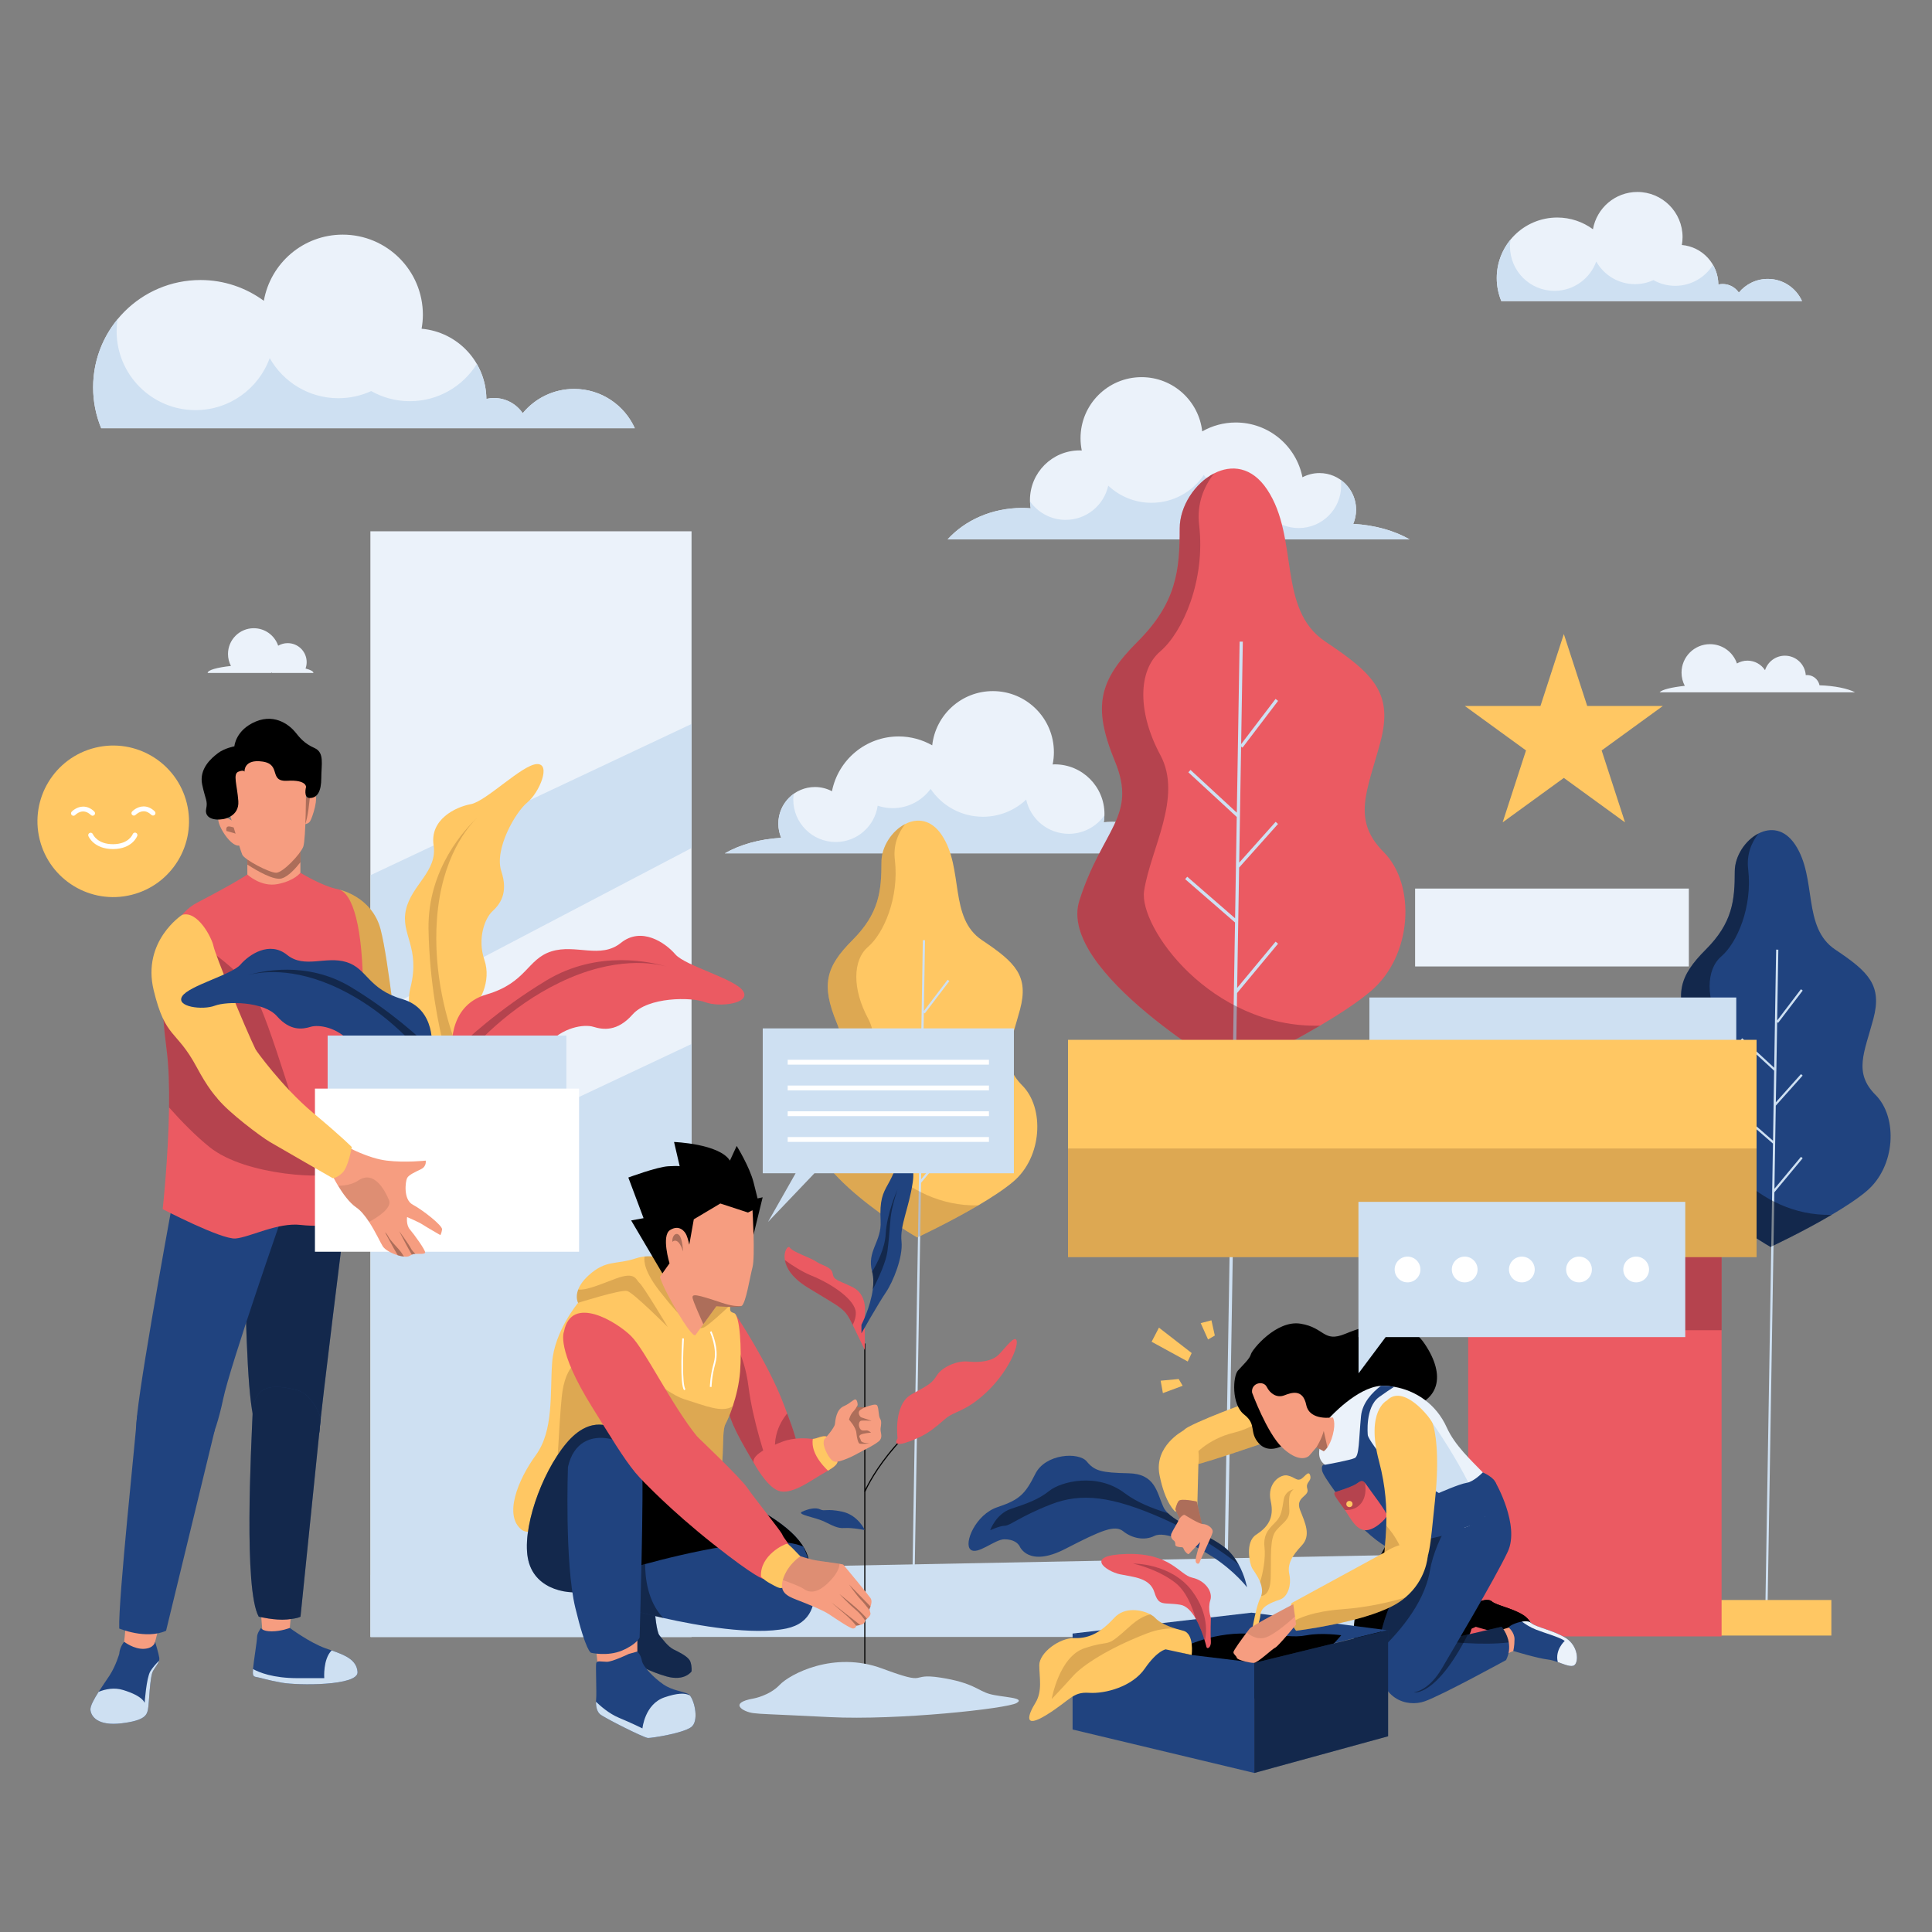 <?xml version="1.0" encoding="iso-8859-1"?>
<!-- Generator: Adobe Illustrator 25.3.1, SVG Export Plug-In . SVG Version: 6.00 Build 0)  -->
<svg version="1.1" xmlns="http://www.w3.org/2000/svg" xmlns:xlink="http://www.w3.org/1999/xlink" x="0px" y="0px"
	 viewBox="0 0 1200 1200" enable-background="new 0 0 1200 1200" xml:space="preserve">
<rect x="0" y="0" width="1200" height="1200" fill="#808080" stroke="none"/>
<g id="Layer_x5F_Clouds">
	<g>
		<path fill="#EBF2FA" d="M189.779,415.231c0.445-1.242,0.7-2.575,0.7-3.971
			c0-6.514-5.281-11.795-11.795-11.795c-2.154,0-4.167,0.587-5.905,1.595
			c-2.143-6.316-8.117-10.862-15.157-10.862c-8.84,0-16.007,7.167-16.007,16.007
			c0,2.683,0.663,5.21,1.83,7.431c-8.729,0.946-14.467,2.548-14.467,4.364h17.825
			h21.639c0.118-0.109,0.234-0.22,0.349-0.332
			c0.073,0.112,0.146,0.223,0.222,0.332h19.343h6.335
			C194.691,416.984,192.891,416.035,189.779,415.231z"/>
		<g>
			<path fill="#EBF2FA" d="M690.885,510.501c-1.798,0-3.573,0.082-5.33,0.219
				c0.276-1.661,0.455-3.355,0.455-5.094c0-17.051-13.822-30.873-30.873-30.873
				c-0.444,0-0.875,0.048-1.314,0.066c0.506-2.471,0.772-5.029,0.772-7.649
				c0-20.94-16.975-37.915-37.915-37.915c-19.508,0-35.56,14.739-37.665,33.686
				c-6.152-3.497-13.25-5.521-20.832-5.521c-20.518,0-37.606,14.631-41.434,34.026
				c-3.158-1.66-6.748-2.611-10.563-2.611c-12.564,0-22.749,10.185-22.749,22.749
				c0,3.127,0.633,6.106,1.774,8.818C471.742,521.134,459.576,524.645,450.234,530
				h42.635h13.402h13.234h9.31h1.911h56.829h48.681h8.396h9.881h19.528h63.1
				C726.325,518.125,709.632,510.501,690.885,510.501z"/>
			<path fill="#CEE0F2" d="M690.885,510.501c-1.798,0-3.573,0.082-5.33,0.219
				c0.234-1.404,0.372-2.839,0.417-4.297c-4.912,6.933-12.981,11.471-22.124,11.471
				c-12.959,0-23.778-9.096-26.462-21.248c-7.018,6.6-16.46,10.651-26.854,10.651
				c-13.535,0-25.467-6.857-32.515-17.286c-5.315,7.242-13.883,11.946-23.554,11.946
				c-3.259,0-6.39-0.542-9.318-1.527c-1.852,12.75-12.796,22.553-26.059,22.553
				c-14.562,0-26.366-11.804-26.366-26.366c0-1.202,0.108-2.376,0.264-3.536
				c-5.771,4.126-9.546,10.866-9.546,18.502c0,3.127,0.633,6.106,1.774,8.818
				c-13.471,0.733-25.637,4.243-34.979,9.598h42.635h13.402h13.234h9.31h1.911
				h56.829h48.681h8.396h9.881h19.528h63.1
				C726.325,518.125,709.632,510.501,690.885,510.501z"/>
		</g>
		<path fill="#EBF2FA" d="M1130.124,425.64c-0.54-2.677-2.47-4.925-5.056-5.872
			c-1.204-0.441-2.372-0.549-3.475-0.438c-0.47-6.743-6.085-12.069-12.948-12.069
			c-5.784,0-10.68,3.785-12.359,9.011c-2.323-3.571-6.342-5.937-10.919-5.937
			c-2.379,0-4.602,0.648-6.521,1.762c-2.367-6.975-8.965-11.996-16.739-11.996
			c-9.763,0-17.678,7.915-17.678,17.678c0,2.963,0.733,5.753,2.021,8.206
			c-8.328,0.903-14.182,2.346-15.623,4.016h70.688h27.075h23.599
			C1147.646,427.63,1139.566,425.957,1130.124,425.64z"/>
		<g>
			<path fill="#EBF2FA" d="M356.61,241.572c-12.863,0-24.351,5.876-31.933,15.089
				c-3.89-5.704-10.437-9.451-17.862-9.451c-1.623,0-3.198,0.193-4.718,0.532
				c-0.209-22.885-17.815-41.589-40.24-43.554
				c0.494-2.815,0.8-5.696,0.8-8.653c0-27.501-22.294-49.795-49.795-49.795
				c-24.528,0-44.867,17.751-48.988,41.098c-11.035-8.082-24.602-12.912-39.328-12.912
				c-36.841,0-66.707,29.865-66.707,66.706c0,8.986,1.802,17.544,5.023,25.367h102.021
				h21.345h31.362h18.821h48.998h12.918h20.587h9.305h66.085
				C387.837,251.61,373.409,241.572,356.61,241.572z"/>
			<path fill="#CEE0F2" d="M356.61,241.572c-12.863,0-24.351,5.876-31.933,15.089
				c-3.89-5.704-10.437-9.451-17.862-9.451c-1.623,0-3.198,0.193-4.718,0.532
				c-0.072-7.893-2.252-15.264-5.947-21.648
				c-8.654,13.865-24.039,23.096-41.587,23.096c-8.724,0-16.908-2.29-24.004-6.287
				c-6.205,2.842-13.1,4.438-20.371,4.438c-18.307,0-34.258-10.047-42.669-24.922
				c-6.824,18.848-24.878,32.317-46.081,32.317c-27.061,0-48.997-21.937-48.997-48.997
				c0-2.533,0.192-5.021,0.563-7.451c-9.473,11.518-15.163,26.266-15.163,42.343
				c0,8.986,1.802,17.544,5.023,25.367h102.021h21.345h31.361h18.821h48.998h12.918
				h20.587h9.305h66.085C387.837,251.61,373.409,241.572,356.61,241.572z"/>
		</g>
		<g>
			<path fill="#EBF2FA" d="M1098.017,173.235c-7.248,0-13.722,3.311-17.995,8.503
				c-2.192-3.214-5.881-5.326-10.065-5.326c-0.914,0-1.802,0.109-2.659,0.3
				c-0.118-12.896-10.039-23.436-22.676-24.543
				c0.279-1.586,0.451-3.21,0.451-4.876c0-15.497-12.563-28.06-28.06-28.06
				c-13.822,0-25.283,10.003-27.605,23.159c-6.219-4.554-13.863-7.276-22.162-7.276
				c-20.76,0-37.59,16.83-37.59,37.59c0,5.063,1.016,9.886,2.831,14.295h57.49
				h12.028h17.673h10.606h27.611h7.279h11.601h5.244h37.24
				C1115.614,178.891,1107.484,173.235,1098.017,173.235z"/>
			<path fill="#CEE0F2" d="M1098.017,173.235c-7.248,0-13.722,3.311-17.995,8.503
				c-2.192-3.214-5.881-5.326-10.066-5.326c-0.914,0-1.802,0.109-2.659,0.3
				c-0.041-4.448-1.269-8.602-3.351-12.199
				c-4.877,7.813-13.546,13.015-23.435,13.015c-4.916,0-9.528-1.291-13.526-3.543
				c-3.497,1.601-7.382,2.501-11.479,2.501c-10.316,0-19.305-5.662-24.045-14.044
				c-3.845,10.621-14.019,18.211-25.967,18.211c-15.249,0-27.611-12.362-27.611-27.611
				c0-1.427,0.108-2.829,0.317-4.198c-5.338,6.491-8.545,14.801-8.545,23.861
				c0,5.063,1.016,9.886,2.831,14.295h57.49h12.028h17.672h10.606h27.611h7.279
				h11.601h5.244h37.24C1115.614,178.891,1107.484,173.235,1098.017,173.235z"/>
		</g>
		<g>
			<path fill="#EBF2FA" d="M634.846,315.501c1.798,0,3.573,0.082,5.33,0.219
				c-0.276-1.661-0.455-3.355-0.455-5.094c0-17.051,13.822-30.873,30.873-30.873
				c0.444,0,0.875,0.048,1.314,0.066c-0.506-2.471-0.772-5.029-0.772-7.649
				c0-20.94,16.975-37.915,37.915-37.915c19.508,0,35.56,14.739,37.665,33.686
				c6.152-3.497,13.25-5.521,20.832-5.521c20.518,0,37.606,14.631,41.434,34.026
				c3.158-1.66,6.748-2.611,10.563-2.611c12.564,0,22.749,10.185,22.749,22.749
				c0,3.127-0.633,6.106-1.774,8.818c13.471,0.732,25.637,4.243,34.979,9.598
				h-42.635H819.46h-13.234h-9.31h-1.911h-56.829h-48.681h-8.396h-9.881h-19.528
				h-63.1C599.406,323.125,616.099,315.501,634.846,315.501z"/>
			<path fill="#CEE0F2" d="M634.846,315.501c1.798,0,3.573,0.082,5.33,0.219
				c-0.234-1.404-0.372-2.839-0.417-4.297c4.912,6.933,12.981,11.471,22.124,11.471
				c12.959,0,23.778-9.096,26.462-21.248c7.018,6.6,16.46,10.651,26.854,10.651
				c13.535,0,25.467-6.857,32.515-17.286c5.314,7.242,13.883,11.946,23.554,11.946
				c3.259,0,6.39-0.542,9.318-1.527c1.852,12.75,12.796,22.553,26.059,22.553
				c14.562,0,26.366-11.804,26.366-26.366c0-1.202-0.108-2.376-0.264-3.536
				c5.771,4.126,9.546,10.866,9.546,18.502c0,3.127-0.633,6.106-1.774,8.818
				c13.471,0.733,25.637,4.243,34.979,9.598h-42.635H819.46h-13.234h-9.31h-1.911
				h-56.829h-48.681h-8.396h-9.881h-19.528h-63.1
				C599.406,323.125,616.099,315.501,634.846,315.501z"/>
		</g>
	</g>
</g>
<g id="Layer_x5F_Tree_3">
	<g>
		<path fill="#FFC763" d="M629.401,733.904c-5.623,4.762-13.536,9.913-21.755,14.772
			c-18.202,10.718-37.944,19.937-37.944,19.937s-74.971-43.039-65.253-73.583
			c9.719-30.544,24.99-36.097,15.272-59.699
			c-9.719-23.602-6.942-34.709,9.719-51.369
			c16.66-16.66,18.049-30.544,18.049-48.593c0-9.496,6.525-19.367,14.744-23.56
			c7.4-3.79,16.161-2.971,22.741,6.9c13.884,20.825,4.165,51.369,24.99,65.253
			c20.825,13.884,29.156,22.214,23.602,43.039
			c-5.553,20.825-12.495,33.321,1.388,47.204S647.45,718.632,629.401,733.904z"/>
		<polygon fill="#CEE0F2" points="588.61,712.639 572.122,732.484 572.968,680.858 
			589.651,662.167 588.626,661.252 573.002,678.757 573.817,628.982 574.414,629.436 
			589.685,609.367 588.592,608.536 573.834,627.929 574.554,583.972 573.18,583.95 
			571.979,657.319 552.119,638.99 551.187,640 571.949,659.16 571.237,702.617 
			550.715,684.793 549.814,685.83 571.208,704.411 566.238,1007.989 567.612,1008.012 
			572.086,734.677 589.667,713.517 		"/>
		<path opacity="0.2" fill="#563112" d="M607.646,748.676
			c-18.202,10.718-37.944,19.937-37.944,19.937s-74.971-43.039-65.253-73.583
			c9.719-30.544,24.99-36.097,15.272-59.699
			c-9.719-23.602-6.942-34.709,9.719-51.369
			c16.66-16.66,18.049-30.544,18.049-48.593c0-9.496,6.525-19.367,14.744-23.56
			c-4.29,5.512-7.511,12.87-6.414,22.172
			c2.777,23.602-6.942,45.816-16.66,54.146s-9.719,26.379,0,44.427
			c9.719,18.049-4.165,40.262-6.942,58.311
			C529.856,706.234,560.705,749.786,607.646,748.676z"/>
	</g>
</g>
<g id="Layer_x5F_Tree_2">
	<g>
		<path fill="#20437F" d="M1159.408,739.789c-5.623,4.762-13.536,9.913-21.755,14.772
			c-18.202,10.718-37.944,19.937-37.944,19.937s-74.971-43.039-65.253-73.583
			s24.99-36.097,15.272-59.699s-6.942-34.709,9.719-51.369
			c16.66-16.66,18.049-30.544,18.049-48.593c0-9.497,6.525-19.368,14.744-23.56
			c7.4-3.79,16.161-2.971,22.741,6.9
			c13.884,20.825,4.165,51.369,24.99,65.253
			c20.825,13.884,29.156,22.214,23.602,43.039s-12.495,33.321,1.388,47.204
			C1178.845,693.973,1177.456,724.517,1159.408,739.789z"/>
		<polygon fill="#CEE0F2" points="1118.617,718.525 1102.129,738.369 1102.974,686.744 
			1119.658,668.052 1118.633,667.137 1103.009,684.642 1103.823,634.867 1104.42,635.321 
			1119.692,615.253 1118.599,614.421 1103.841,633.814 1104.56,589.857 1103.187,589.835 
			1101.985,663.204 1082.125,644.876 1081.194,645.886 1101.955,665.045 1101.244,708.503 
			1080.722,690.678 1079.821,691.715 1101.215,710.296 1096.245,1013.875 
			1097.618,1013.897 1102.093,740.562 1119.674,719.403 		"/>
		<path opacity="0.4" d="M1137.652,754.561c-18.202,10.718-37.944,19.937-37.944,19.937
			s-74.971-43.039-65.253-73.583s24.99-36.097,15.272-59.699
			s-6.942-34.709,9.719-51.369c16.66-16.66,18.049-30.544,18.049-48.593
			c0-9.497,6.525-19.368,14.744-23.56c-4.29,5.512-7.511,12.87-6.414,22.172
			c2.777,23.602-6.942,45.816-16.66,54.146c-9.719,8.33-9.719,26.379,0,44.428
			c9.719,18.049-4.165,40.262-6.942,58.311
			C1059.863,712.119,1090.712,755.672,1137.652,754.561z"/>
	</g>
</g>
<g id="Layer_x5F_Tree_1">
	<g>
		<path fill="#EB5A62" d="M851.369,615.674c-8.143,6.896-19.604,14.356-31.506,21.393
			c-26.36,15.522-54.951,28.873-54.951,28.873s-108.574-62.329-94.499-106.563
			c14.074-44.234,36.191-52.276,22.117-86.457
			c-14.074-34.181-10.053-50.266,14.074-74.393
			c24.128-24.128,26.138-44.234,26.138-70.372c0-13.753,9.45-28.048,21.353-34.12
			c10.717-5.489,23.404-4.303,32.934,9.993
			c20.106,30.159,6.032,74.393,36.191,94.499
			c30.159,20.106,42.223,32.17,34.181,62.329
			c-8.042,30.159-18.096,48.255,2.011,68.361S877.507,593.557,851.369,615.674z"/>
		<polygon fill="#CEE0F2" points="792.296,584.879 768.418,613.618 769.642,538.854 
			793.803,511.784 792.319,510.459 769.692,535.81 770.872,463.726 771.736,464.383 
			793.853,435.32 792.269,434.116 770.897,462.201 771.939,398.543 769.95,398.51 
			768.21,504.764 739.449,478.221 738.1,479.683 768.167,507.43 767.136,570.365 
			737.416,544.552 736.112,546.053 767.094,572.963 759.896,1012.606 761.885,1012.638 
			768.366,616.794 793.826,586.15 		"/>
		<path opacity="0.4" fill="#662131" d="M819.863,637.067
			c-26.36,15.522-54.951,28.873-54.951,28.873s-108.574-62.329-94.499-106.563
			c14.074-44.234,36.191-52.276,22.117-86.457
			c-14.074-34.181-10.053-50.266,14.074-74.393
			c24.128-24.128,26.138-44.234,26.138-70.372c0-13.753,9.45-28.048,21.353-34.12
			c-6.213,7.982-10.878,18.639-9.289,32.11
			c4.021,34.181-10.053,66.351-24.128,78.414c-14.074,12.064-14.074,38.202,0,64.34
			c14.074,26.138-6.032,58.308-10.053,84.446
			C707.208,575.603,751.884,638.676,819.863,637.067z"/>
	</g>
</g>
<g id="Layer_x5F_Block_5">
	<rect x="1065.977" y="993.787" fill="#FFC763" width="71.515" height="22.085"/>
</g>
<g id="Layer_x5F_Block_4">
	<g>
		<rect x="911.904" y="648.658" fill="#EB5A62" width="157.403" height="367.741"/>
		<rect x="911.904" y="751.548" opacity="0.4" fill="#662131" width="157.403" height="74.67"/>
	</g>
</g>
<g id="Layer_x5F_Block_3">
	<g>
		<rect x="230.059" y="329.996" fill="#EBF2FA" width="199.471" height="686.753"/>
		<rect x="850.556" y="619.561" fill="#CEE0F2" width="227.866" height="37.861"/>
		<polygon fill="#CEE0F2" points="429.529,648.433 429.529,1016.749 230.234,1016.749 
			230.234,742.318 		"/>
		<polygon fill="#CEE0F2" points="429.529,449.664 429.529,526.739 230.234,631.21 
			230.234,543.548 		"/>
		<polygon fill="#CEE0F2" points="910.056,965 910.056,1016.749 230.234,1016.749 230.234,978.191 		"/>
	</g>
	<g id="Layer_11">
	</g>
</g>
<g id="Layer_x5F_Block_2">
	<g>
		<rect x="663.355" y="645.853" fill="#FFC763" width="427.687" height="134.967"/>
		<rect x="663.355" y="713.337" opacity="0.2" fill="#563112" width="427.687" height="67.483"/>
	</g>
</g>
<g id="Layer_x5F_Block_1_1_">
	<rect x="878.951" y="551.902" fill="#EBF2FA" width="170.023" height="48.378"/>
</g>
<g id="Layer_x5F_Star">
	<polygon fill="#FFC763" points="971.325,393.814 985.843,438.495 1032.823,438.495 
		994.815,466.11 1009.333,510.791 971.325,483.176 933.316,510.791 947.834,466.11 
		909.826,438.495 956.807,438.495 	"/>
</g>
<g id="Layer_x5F_Character_3">
	<g id="Left_leg_2_">
		<path fill="#F69D80" d="M162.109,1002.391l1.059,13.321c0,0,2.455,1.05,8.064,1.047
			s8.412-1.758,8.412-1.758l1.045-11.569L162.109,1002.391z"/>
		<path fill="#20437F" d="M214.548,754.512c0,0-15.353,122.706-16.048,133.925
			c-0.695,11.218-22.774,21.398-31.894,11.938s-11.583-23.832-13.361-67.651
			c-1.778-43.819,0.305-78.176,0.305-78.176L214.548,754.512z"/>
		<path opacity="0.4" d="M214.548,754.512c0,0-15.353,122.706-16.048,133.925
			c-0.695,11.218-22.774,21.398-31.894,11.938s-11.583-23.832-13.361-67.651
			c-1.778-43.819,0.305-78.176,0.305-78.176L214.548,754.512z"/>
		<path fill="#20437F" d="M160.708,1004.144c0,0,10.168,2.448,17.529,1.743
			s8.412-1.758,8.412-1.758l12.588-123.272c0,0-4.606-15.205-15.475-17.653
			s-26.049-5.566-26.861,14.753C156.089,898.277,151.233,987.323,160.708,1004.144z"/>
		<path fill="#20437F" d="M175.105,1045.152c-9.817-1.747-13.323-3.147-15.777-3.496
			c-2.328-0.332-2.448-1.296-2.159-4.98c0.017-0.2,0.035-0.41,0.052-0.628
			c0.348-4.207,2.444-16.828,2.443-19.282c-0.001-2.454,2.451-5.61,2.451-5.61
			s0.702,2.103,6.662,2.099c5.96-0.003,11.217-2.11,11.217-2.11
			s12.275,9.107,22.093,12.607c1.308,0.465,2.612,0.913,3.889,1.361
			c8.3,2.905,15.491,5.754,16.102,13.35
			C222.783,1047.227,184.922,1046.899,175.105,1045.152z"/>
		<path fill="#CEE0F2" d="M175.105,1045.152c-9.817-1.747-13.323-3.147-15.777-3.496
			c-2.328-0.332-2.448-1.296-2.159-4.98c3.637,2.028,12.315,5.675,27.75,5.666
			l16.476-0.01c0,0-0.859-11.719,4.579-17.219c8.3,2.905,15.491,5.754,16.102,13.35
			C222.783,1047.227,184.922,1046.899,175.105,1045.152z"/>
		<path opacity="0.4" d="M160.708,1004.144c0,0,10.168,2.448,17.529,1.743
			s8.412-1.758,8.412-1.758l12.588-123.272c0,0-4.606-15.205-15.475-17.653
			s-26.049-5.566-26.861,14.753C156.089,898.277,151.233,987.323,160.708,1004.144z"/>
	</g>
	<g id="Right_leg_2_">
		<path fill="#F69D80" d="M78.265,1008.336l-1.753,17.528c0,0,1.402,4.908,8.063,5.259
			c6.661,0.35,9.816-3.856,9.816-3.856l4.557-17.528L78.265,1008.336z"/>
		<path fill="#20437F" d="M175.721,754.177c0,0-32.602,93.25-37.16,114.985
			c-4.557,21.735-13.672,48.027-29.798,44.171s-26.993-3.506-23.488-35.407
			c3.506-31.901,23.137-137.771,23.137-137.771L175.721,754.177z"/>
		<path fill="#20437F" d="M74.058,1011.491c0,0,16.476,7.011,29.097,1.402l30.16-124.311
			c0,0-1.413-15.564-17.89-19.42s-30.081,3.352-30.465,12.017
			C84.575,889.845,73.357,993.612,74.058,1011.491z"/>
		<path fill="#20437F" d="M98.801,1031.48c0,0.004-0.004,0.004-0.004,0.004
			c-0.529,1.805-2.117,3.653-3.705,6.3c-2.103,3.506-2.454,20.333-3.155,23.838
			c-0.701,3.506-1.753,7.011-16.476,8.764s-18.93-4.207-19.281-8.414
			c-0.193-2.296,2.226-6.675,5.087-11.151c2.384-3.73,5.08-7.527,6.832-10.233
			c3.856-5.96,5.96-13.321,5.96-13.321c0.351-4.557,3.067-7.527,3.067-7.527
			s6.047,4.722,12.357,4.371c6.31-0.351,6.864-4.371,6.864-4.371
			s2.251,7.527,2.601,9.98C99.032,1030.319,98.972,1030.898,98.801,1031.48z"/>
		<path fill="#CEE0F2" d="M98.797,1031.483c-0.529,1.805-2.117,3.653-3.705,6.3
			c-2.103,3.506-2.454,20.333-3.155,23.838c-0.701,3.506-1.753,7.011-16.476,8.764
			s-18.93-4.207-19.281-8.414c-0.193-2.296,2.226-6.675,5.087-11.151
			c4.319-1.739,9.714-2.808,15.246-1.118c12.62,3.856,13.321,8.063,13.321,8.063
			s1.052-15.425,3.506-19.632C94.643,1035.897,96.936,1033.366,98.797,1031.483z"/>
	</g>
	<g id="Head_2_">
		<path fill="#F69D80" d="M150.13,524.558c-5.96,4.557-17.178-15.074-14.023-16.827
			c3.155-1.753,9.816,3.155,9.816,3.155s2.198,1.97,3.947,4.536
			c0.897,1.315,1.679,2.783,1.988,4.224
			C152.248,521.445,151.901,523.205,150.13,524.558z"/>
		<path fill="#F69D80" d="M192.548,510.185c-0.736,1.104-1.953,1.532-2.945,1.686
			c-0.901,0.147-1.613,0.067-1.613,0.067v-11.919c0-0.54,2.086-5.251,4.648-6.734
			c0.761-0.442,1.56-0.596,2.363-0.277
			C198.508,494.41,193.951,508.082,192.548,510.185z"/>
		<path opacity="0.3" d="M151.858,519.647c-4.259-1.676-11.193-3.502-11.193-3.502
			s-0.701-2.454,1.052-2.805c1.202-0.242,5.553,1.174,8.154,2.082
			C150.768,516.737,151.55,518.206,151.858,519.647z"/>
		<path opacity="0.3" d="M192.639,493.285c-0.428,4.982-1.388,14.103-3.036,18.587
			c-0.901,0.147-1.613,0.067-1.613,0.067v-11.919
			C187.991,499.479,190.077,494.767,192.639,493.285z"/>
		<path fill="#F69D80" d="M186.589,525.961v17.528c0,0-8.764,10.867-18.58,10.166
			c-9.816-0.701-14.373-9.115-14.373-9.115v-13.321L186.589,525.961z"/>
		<path opacity="0.3" d="M186.589,525.961v9.605c-3.092,3.951-7.558,8.824-11.569,10.026
			c-4.764,1.43-15.19-4.585-21.384-8.585v-5.788L186.589,525.961z"/>
		<path fill="#F69D80" d="M190.094,487.749c0,0,0,33.654-1.753,38.211
			c-1.753,4.557-12.62,16.126-16.827,16.126s-19.632-8.063-21.034-11.218
			c-1.402-3.155-9.115-29.798-9.115-29.798s-7.712-22.787,8.414-29.447
			s23.838-7.011,29.097-1.402S191.847,473.376,190.094,487.749z"/>
		<path d="M138.562,508.783c0,0,10.166-1.402,9.465-11.218s-3.506-16.827,0-18.229
			c3.506-1.402,3.856,0,3.856,0s-0.701-8.063,11.218-6.31
			c11.919,1.753,3.506,12.62,15.425,11.919
			c11.919-0.701,11.566,3.866,11.566,3.866s-1.919,7.051,2.547,6.851
			s6.92-4.056,6.92-12.47c0-8.414,2.103-15.775-4.207-18.58
			s-9.115-6.31-11.919-9.816c-2.805-3.506-11.919-11.919-24.539-6.661
			c-12.62,5.258-13.321,15.425-13.321,15.425s-5.96,1.052-10.166,4.207
			s-11.919,9.816-9.816,19.632c2.103,9.816,3.506,9.816,2.454,15.074
			C126.993,507.731,132.251,509.835,138.562,508.783z"/>
	</g>
	<g id="Left_hand_1_">
		<path fill="#FFC763" d="M284.391,749.628c0,0,3.607-0.229,5.505,1.714
			c1.898,1.943,8.866,7.874,9.905,7.699c0.821-0.138,0.704-2.593,0.929-4.351
			c0.06-0.464,0.144-0.881,0.276-1.193c0.066-0.156,0.133-0.292,0.202-0.412
			c0.565-1.027,1.147-1.056,1.14-3.453c-0.002-0.044-0.001-0.087-0.003-0.131
			c-0.009-0.762-0.135-1.702-0.359-2.704c-0.6-2.7-1.9-5.835-3.486-7.082
			c-1.369-1.077-6.28-3.757-10.57-7.07c-2.516-1.941-4.817-4.103-6.068-6.286
			c-1.92-3.355-5.996-6.716-9.153-8.989c-2.402-1.729-4.274-2.833-4.274-2.833
			s-10.176,2.277-13.534,5.858c0,0,4.375,9.572,4.733,18.059
			c0.358,8.487-1.381,17.579-1.381,17.579s2.508,0.71,3.982-1.738
			c1.474-2.448,2.988-5.405,4.577-6.049c1.589-0.644,9.821-1.023,11.774,3.488
			c1.953,4.511,8.366,14.243,10.169,14.129c1.803-0.115,2.608-0.564,2.608-0.564
			s-3.301-6.924-4.2-8.533C286.263,755.159,284.391,749.628,284.391,749.628z"/>
		<path opacity="0.2" fill="#563112" d="M284.391,749.628c0,0,3.607-0.229,5.505,1.714
			c1.898,1.943,8.866,7.874,9.905,7.699c0.821-0.138,0.704-2.593,0.929-4.351
			c0.06-0.464,0.144-0.881,0.276-1.193c0.066-0.156,0.133-0.292,0.202-0.412
			c0.565-1.027,1.147-1.056,1.14-3.453c-0.002-0.044-0.001-0.087-0.003-0.131
			c-0.009-0.762-0.135-1.702-0.359-2.704c-0.6-2.7-1.9-5.835-3.486-7.082
			c-1.369-1.077-6.28-3.757-10.57-7.07c-2.516-1.941-4.817-4.103-6.068-6.286
			c-1.92-3.355-5.996-6.716-9.153-8.989c-2.402-1.729-4.274-2.833-4.274-2.833
			s-10.176,2.277-13.534,5.858c0,0,4.375,9.572,4.733,18.059
			c0.358,8.487-1.381,17.579-1.381,17.579s2.508,0.71,3.982-1.738
			c1.474-2.448,2.988-5.405,4.577-6.049c1.589-0.644,9.821-1.023,11.774,3.488
			c1.953,4.511,8.366,14.243,10.169,14.129c1.803-0.115,2.608-0.564,2.608-0.564
			s-3.301-6.924-4.2-8.533C286.263,755.159,284.391,749.628,284.391,749.628z"/>
		<path fill="#FFC763" d="M211.272,552.736c0,0,19.838,4.425,25.097,24.407
			c5.258,19.982,10.517,76.072,12.62,81.331
			c2.103,5.258-13.119,16.804-23.036,2.793s-6.762-89.032-8.515-93.239
			C215.686,563.821,211.272,552.736,211.272,552.736z"/>
		<path opacity="0.2" fill="#563112" d="M211.272,552.736c0,0,19.838,4.425,25.097,24.407
			c5.258,19.982,10.517,76.072,12.62,81.331
			c2.103,5.258-13.119,16.804-23.036,2.793s-6.762-89.032-8.515-93.239
			C215.686,563.821,211.272,552.736,211.272,552.736z"/>
		<path fill="#FFC763" d="M222.993,654.1c0,0,12.649-14.86,24.406-4.016
			c11.757,10.844,6.148,27.321,20.17,51.159
			c14.023,23.838,10.166,26.993,2.454,30.499
			c-7.712,3.506-16.476-2.454-24.89-17.178
			C236.719,699.84,223.639,663.748,222.993,654.1z"/>
		<path fill="#FFC763" d="M298.352,509.186c-0.186,0.154-0.761,0.638-1.637,1.437
			C297.581,509.807,298.163,509.337,298.352,509.186z"/>
		<path fill="#FFC763" d="M416.6,604.199c-0.227-0.083-0.934-0.336-2.066-0.69
			C415.676,603.845,416.375,604.112,416.6,604.199z"/>
		<path opacity="0.2" fill="#563112" d="M222.993,654.1c0,0,12.649-14.86,24.406-4.016
			c11.757,10.844,6.148,27.321,20.17,51.159
			c14.023,23.838,10.166,26.993,2.454,30.499
			c-7.712,3.506-16.476-2.454-24.89-17.178
			C236.719,699.84,223.639,663.748,222.993,654.1z"/>
		<path opacity="0.2" fill="#563112" d="M298.352,509.186c-0.186,0.154-0.761,0.638-1.637,1.437
			C297.581,509.807,298.163,509.337,298.352,509.186z"/>
		<path opacity="0.2" fill="#563112" d="M416.6,604.199c-0.227-0.083-0.934-0.336-2.066-0.69
			C415.676,603.845,416.375,604.112,416.6,604.199z"/>
	</g>
	<g id="Body_1_">
		<path fill="#EB5A62" d="M229.708,759.436c0,0-28.396,3.155-42.769,1.402
			s-31.901,7.712-40.665,8.414c-8.764,0.701-45.223-18.229-45.223-18.229
			s3.509-32.101,3.947-63.172c0.182-12.852-0.161-25.532-1.493-35.687
			c-3.414-26.015-5.059-57.149,4.813-76.573c3.299-6.492,7.884-11.674,14.117-14.924
			c24.89-12.971,31.2-17.493,31.2-17.493s8.414,8.028,18.93,5.924
			c10.517-2.103,14.023-7.011,14.023-7.011S200.261,550.5,209.726,552.253
			s15.775,23.838,15.775,64.854c0,41.016-1.402,74.67,4.207,100.962
			C235.317,744.362,229.708,759.436,229.708,759.436z"/>
		<path opacity="0.4" fill="#662131" d="M206.571,728.586c-1.402,3.506-53.286,2.454-76.423-16.126
			c-8.631-6.931-17.458-15.961-25.149-24.61
			c0.182-12.852-0.161-25.532-1.493-35.687
			c-3.414-26.015-5.059-57.149,4.813-76.573
			c14.71,9.115,41.742,27.204,49.524,41.517
			c10.867,19.982,27.344,81.681,32.602,90.095S207.973,725.081,206.571,728.586z"/>
	</g>
	<g id="Right_hand_2_">
		<path fill="#FFC763" d="M113.097,568.253c0,0-25.017,16.252-17.655,46.751
			c7.362,30.499,14.023,24.189,26.643,47.677s22.787,31.901,37.16,27.344
			s7.362-22.085,0-37.16s-25.591-59.946-26.643-65.205
			C131.55,582.401,122.689,565.323,113.097,568.253z"/>
		<g>
			<path fill="#FFC763" d="M327.515,498.421c-7.362,5.96-20.683,29.097-16.126,42.769
				c4.557,13.672-1.052,20.683-5.609,24.89c-4.557,4.207-9.465,16.827-4.908,30.148
				c4.557,13.321-3.155,27.344-8.414,30.499s-7.712,12.62-7.362,18.229
				c0.105,1.683-0.736,2.797-1.963,3.53c-2.363,1.42-6.163,1.434-7.428,1.395
				c-0.27-0.007-0.424-0.018-0.424-0.018s-26.643-11.218-20.333-36.459
				c6.31-25.241-6.31-32.953-2.805-48.378
				c3.506-15.425,19.632-23.838,17.178-39.964s13.672-23.838,23.137-25.591
				c9.465-1.753,31.901-24.539,41.016-24.89
				C342.589,474.232,334.877,492.462,327.515,498.421z"/>
			<path opacity="0.2" fill="#563112" d="M296.497,507.83
				c-5.679,5.43-22.18,24.329-25.072,62.807
				c-2.591,34.457,6.689,64.511,11.709,77.85
				c-2.363,1.42-6.163,1.434-7.428,1.395c-2.783-10.86-8.995-38.748-9.539-72.935
				C265.567,539.265,289.465,514.337,296.497,507.83z"/>
			<path fill="#EB5A62" d="M437.997,622.482c-8.856-3.358-35.554-3.212-45.07,7.611
				c-9.516,10.823-18.398,9.509-24.327,7.691
				c-5.93-1.818-19.304,0.299-28.517,10.945
				c-9.213,10.647-25.211,11.047-30.585,8.094s-14.787-0.306-19.456,2.822
				c-1.401,0.938-2.788,0.773-4.038,0.082c-2.417-1.326-4.343-4.602-4.947-5.715
				c-0.13-0.237-0.199-0.375-0.199-0.375s-3.728-28.667,21.255-35.929
				s25.289-22.049,40.38-26.79c15.091-4.741,30.482,4.953,43.177-5.29
				s27.48-0.196,33.762,7.098s37.267,15.199,42.161,22.896
				C466.486,623.321,446.854,625.84,437.997,622.482z"/>
			<path opacity="0.4" fill="#662131" d="M414.246,600.425c-7.552-2.171-32.189-6.907-66.887,9.975
				c-31.072,15.117-52.361,38.271-61.356,49.327
				c-2.417-1.326-4.343-4.602-4.947-5.715c7.98-7.875,28.943-27.288,58.203-44.977
				C371.51,589.538,405.083,597.627,414.246,600.425z"/>
			<path fill="#20437F" d="M133.401,624.668c7.594-2.879,30.484-2.754,38.643,6.526
				s15.774,8.153,20.858,6.594c5.084-1.559,16.551,0.256,24.45,9.385
				c7.899,9.129,21.616,9.472,26.224,6.939c4.608-2.532,12.678-0.262,16.682,2.42
				c1.201,0.805,2.39,0.663,3.463,0.07c2.072-1.137,3.724-3.946,4.241-4.9
				c0.111-0.203,0.17-0.322,0.17-0.322s3.197-24.579-18.224-30.805
				c-21.421-6.227-21.683-18.905-34.622-22.97
				c-12.939-4.065-26.135,4.246-37.02-4.536
				c-10.885-8.782-23.561-0.168-28.947,6.086
				c-5.386,6.254-31.953,13.032-36.149,19.631
				C108.975,625.388,125.808,627.548,133.401,624.668z"/>
			<path opacity="0.4" d="M153.766,605.757c6.475-1.861,27.599-5.922,57.349,8.553
				c26.641,12.962,44.894,32.814,52.606,42.293
				c2.072-1.137,3.724-3.946,4.241-4.9
				c-6.842-6.752-24.816-23.397-49.903-38.563
				C190.407,596.423,161.622,603.358,153.766,605.757z"/>
			<rect x="203.503" y="643.204" fill="#CEE0F2" width="148.288" height="60.297"/>
			<rect x="195.616" y="676.157" fill="#FFFFFF" width="164.064" height="101.313"/>
		</g>
		<path fill="#F69D80" d="M252.845,755.93c0,0-0.701,4.908,1.753,7.712
			c2.454,2.805,9.816,12.971,9.465,14.373c-0.277,1.108-3.621,0.684-6.051,0.803
			c-0.642,0.032-1.22,0.102-1.662,0.249c-0.221,0.074-0.414,0.151-0.585,0.231
			c-1.465,0.663-1.567,1.455-4.845,1.188c-0.06-0.007-0.119-0.011-0.179-0.018
			c-1.041-0.095-2.314-0.368-3.66-0.782c-3.628-1.111-7.775-3.225-9.311-5.528
			c-1.325-1.988-4.463-8.992-8.533-15.214c-2.384-3.649-5.094-7.029-7.944-8.974
			c-4.382-2.987-8.54-8.922-11.309-13.483c-2.107-3.471-3.414-6.149-3.414-6.149
			s4.207-13.672,9.465-17.879c0,0,12.62,7.011,24.189,8.414
			c11.569,1.402,24.189,0,24.189,0s0.701,3.506-2.805,5.258
			c-3.506,1.753-7.712,3.506-8.764,5.609c-1.052,2.103-2.454,13.321,3.506,16.477
			c5.96,3.155,18.58,12.971,18.229,15.425c-0.351,2.454-1.052,3.506-1.052,3.506
			s-9.115-5.258-11.218-6.661C260.207,759.085,252.845,755.93,252.845,755.93z"/>
		<path opacity="0.1" d="M229.238,758.945c-2.384-3.649-5.094-7.029-7.944-8.974
			c-4.382-2.987-8.54-8.922-11.309-13.483c4.182-0.007,8.852-0.775,12.711-3.344
			c9.465-6.31,16.126,5.609,18.93,12.27
			C243.699,750.332,234.293,756.211,229.238,758.945z"/>
		<path opacity="0.3" d="M258.013,778.818c-0.642,0.032-1.22,0.102-1.662,0.249
			c-0.221,0.074-0.414,0.151-0.585,0.231c-3.099-5.346-7.625-14.208-7.821-14.59
			c0.28,0.375,5.988,8.116,7.355,10.853
			C255.818,776.599,256.863,777.732,258.013,778.818z"/>
		<path opacity="0.3" d="M250.921,780.487c-0.06-0.007-0.119-0.011-0.179-0.018
			c-1.041-0.095-2.314-0.368-3.66-0.782c-3.407-5.634-7.909-14.292-7.909-14.292
			s1.052,0.701,2.103,2.805c1.052,2.103,4.557,5.609,6.661,8.063
			C249.031,777.539,250.125,779.193,250.921,780.487z"/>
		<path fill="#FFC763" d="M158.887,652.127c0,0,16.133,22.823,35.414,38.949
			s24.189,21.384,24.189,21.384s-2.103,12.62-5.96,16.126
			c-3.856,3.506-5.96,3.155-5.96,3.155s-32.953-18.93-38.913-22.436
			c-5.96-3.506-26.09-18.741-32.151-26.548
			C129.447,674.95,132.237,641.573,158.887,652.127z"/>
	</g>
</g>
<g id="Layer_x5F_Character_2">
	<g id="Left_and">
		<rect x="536.801" y="834.456" width="0.701" height="209.286"/>
		<path fill="#EB5A62" d="M485.907,915.051c-2.443,1.448-4.487,2.279-6.321,2.471
			c-5.549,0.578-9.157-4.743-16.052-16.81
			c-9.816-17.178-11.218-22.085-14.724-39.263
			c-1.97-9.662-1.188-24.368,0.968-34.502c1.679-7.884,4.193-12.999,6.889-10.811
			c0,0,20.189,29.889,30.005,55.831c0.796,2.107,1.549,4.095,2.254,5.974
			c7.975,21.276,9.777,28.659-0.852,35.743
			C487.316,914.188,486.597,914.644,485.907,915.051"/>
		<path opacity="0.4" fill="#662131" d="M479.586,917.522c-5.549,0.578-9.157-4.743-16.052-16.81
			c-9.816-17.178-11.218-22.085-14.724-39.263
			c-1.97-9.662-1.188-24.368,0.968-34.502c3.877,2.899,12.235,11.653,15.158,34.502
			C467.562,881.986,475.067,904.958,479.586,917.522z"/>
		<path opacity="0.4" fill="#662131" d="M488.073,913.684c-0.757,0.505-1.476,0.961-2.166,1.367
			c-9.826-18.128-1.406-31.768,3.018-37.111
			C496.9,899.216,498.702,906.599,488.073,913.684z"/>
		<path fill="#EB5A62" d="M514.281,913.466c-1.616,0.978-3.411,1.984-5.174,3.022
			c-5.96,3.506-17.879,12.27-25.591,9.465
			c-7.712-2.805-15.505-17.696-15.505-17.696
			c-0.782-5.076,10.598-9.998,17.959-12.803
			c7.362-2.805,15.425-2.103,18.229-1.753c0.214,0.028,0.431,0.035,0.652,0.028
			c2.682-0.081,5.896-2.401,8.813-1.43c3.155,1.052,4.908,11.919,6.31,14.724
			C520.963,908.997,518.127,911.146,514.281,913.466z"/>
		<path fill="#FFC763" d="M514.281,913.466c-9.171-8.862-10.089-15.744-9.43-19.737
			c2.682-0.081,5.896-2.401,8.813-1.43c3.155,1.052,4.908,11.919,6.31,14.724
			C520.963,908.997,518.127,911.146,514.281,913.466z"/>
		<path fill="#F69D80" d="M546.617,894.403c-1.753,2.454-12.27,7.362-13.321,8.063
			c-1.052,0.701-12.27,6.661-15.425,5.258c-3.155-1.402-6.31-8.764-6.31-11.218
			c0-2.454,0.701-2.805,0.701-2.805s5.96-6.661,6.31-9.115
			c0.351-2.454,0.701-9.115,5.609-11.218c4.908-2.103,7.011-5.96,8.063-3.155
			c0.407,1.08,0.498,1.9,0.459,2.5c-0.063,0.961-0.459,1.357-0.459,1.357
			s3.155,0,4.557,0c0.305,0,0.803-0.13,1.413-0.315
			c0.063-0.021,0.098-0.035,0.098-0.035c2.212-0.691,5.739-2.054,6.552-0.701
			c1.052,1.753,0.701,6.31,1.753,8.063s0.701,3.506,0.351,5.96
			C546.617,889.495,548.37,891.949,546.617,894.403z"/>
		<path opacity="0.3" d="M534.698,894.753c0.351,1.753,5.609,1.753,5.609,1.753
			s-5.96,0.701-6.661,0c-0.701-0.701-1.402-3.155-1.753-6.661
			c-0.351-3.506-4.557-8.063-4.557-8.063s0.701-3.155,2.805-5.258
			c1.062-1.062,1.949-2.577,2.563-3.811c-0.063,0.961-0.459,1.357-0.459,1.357
			s3.155,0,4.557,0c0.305,0,0.803-0.13,1.413-0.315
			c-0.617,0.228-3.933,1.5-4.568,2.769c-0.701,1.402,0.351,3.506,1.402,3.856
			c1.052,0.351,6.31,2.103,6.31,2.103s-5.609-0.351-6.661,0
			c-1.052,0.351-1.753,2.454-0.701,4.557s2.805,1.402,4.207,1.402
			c1.402,0,2.805,1.402,2.805,1.402s-5.258,0.351-6.661,1.402
			C532.945,892.299,534.348,893,534.698,894.753z"/>
		<path fill="#EB5A62" d="M537.152,815.526v22.997c0,0-2.731-5.669-7.523-15.59
			c-0.06-0.13-0.126-0.263-0.189-0.396c-4.908-10.166-5.96-9.465-27.694-22.787
			c-9.847-6.037-13.434-12.287-14.25-17.058c-0.982-5.76,2.075-9.367,3.032-7.832
			c1.753,2.805,12.971,6.31,16.476,8.764c3.506,2.454,9.465,3.155,10.166,7.362
			c0.701,4.207,2.805,3.856,12.27,8.414
			C538.905,803.957,537.152,815.526,537.152,815.526z"/>
		<path opacity="0.4" fill="#662131" d="M529.629,822.933c-0.06-0.13-0.126-0.263-0.189-0.396
			c-4.908-10.166-5.96-9.465-27.694-22.787
			c-9.847-6.037-13.434-12.287-14.25-17.058
			c4.876,3.513,10.896,7.341,16.704,9.697
			c12.971,5.258,26.993,15.074,27.344,22.787
			C531.669,817.948,530.796,820.634,529.629,822.933z"/>
		<path fill="#20437F" d="M566.95,734.195c-2.454,16.476-8.063,26.993-7.011,36.809
			c1.052,9.816-5.258,25.241-9.816,31.901s-15.074,25.241-15.074,25.241v-5.258
			c0,0,5.577-10.959,7.046-21.914c0.512-3.839,0.522-7.674-0.386-11.039
			c-0.007-0.021-0.01-0.042-0.018-0.063c-3.457-12.925,5.977-18.538,5.276-31.488
			c-0.701-12.971,1.402-17.178,4.557-22.787c3.155-5.609,7.362-14.373,6.661-22.436
			C557.485,705.098,569.404,717.719,566.95,734.195z"/>
		<path opacity="0.4" d="M550.123,766.447c0.68-12.589,6.973-26.829,7.348-27.656
			c-0.182,0.522-2.156,6.233-3.492,12.582c-1.402,6.661-1.052,12.62-2.805,25.942
			c-0.796,6.04-4.869,15.316-9.08,23.659c0.512-3.839,0.522-7.674-0.386-11.039
			c-0.007-0.021-0.01-0.042-0.018-0.063
			C544.616,785.062,549.629,775.579,550.123,766.447z"/>
		<path d="M537.476,926.632l-0.648-0.268c0.041-0.1,4.259-10.15,14.73-23.275
			c9.657-12.106,26.768-29.393,53.444-43.003l0.318,0.624
			c-26.552,13.547-43.583,30.748-53.196,42.793
			C541.708,916.555,537.517,926.533,537.476,926.632z"/>
		<path fill="#EB5A62" d="M557.485,893.351c0,0-2.805-21.034,8.764-27.344
			s12.62-7.011,15.775-11.919c3.155-4.908,12.27-9.115,19.281-8.414
			c7.011,0.701,14.724,0,18.93-4.207s10.166-12.62,11.218-8.764
			s-5.258,19.281-18.58,31.901c-13.321,12.62-19.982,11.569-25.942,16.827
			c-5.96,5.258-10.166,8.414-14.373,10.517
			C568.352,894.052,552.927,901.063,557.485,893.351z"/>
		<path fill="#20437F" d="M537.152,950.339c0,0-4.207-9.311-14.023-11.414
			c-9.816-2.103-10.867,0-13.672-1.402c-2.805-1.402-7.362-0.351-11.218,1.402
			s8.063,3.506,13.321,5.96c5.258,2.454,8.414,4.557,12.971,4.207
			S537.152,950.339,537.152,950.339z"/>
		<path fill="#CEE0F2" d="M468.091,1054.961c0,0,9.816-1.753,16.126-8.414
			c6.31-6.661,33.654-21.384,63.802-10.166
			c30.148,11.218,15.775,2.454,36.108,5.609
			c20.333,3.155,23.137,8.063,30.499,10.166c7.362,2.103,22.787,2.103,16.827,5.609
			c-5.96,3.506-73.969,10.867-116.036,8.764s-41.016-1.753-47.326-2.454
			C461.781,1063.374,451.965,1057.765,468.091,1054.961z"/>
	</g>
	<g id="Bod">
		<path fill="#FFC763" d="M459.678,851.984c-0.599,7.586-2.45,15.176-4.515,21.402
			c-1.56,4.705-3.243,8.634-4.599,11.2c-3.155,5.96,1.052,30.85-7.011,37.16
			s-19.982,1.402-38.913,0.701c-12.946-0.48-40.655,16.75-60.462,24.886
			c-9.153,3.762-16.624,5.577-20.168,2.808c-11.218-8.764-2.454-30.85,8.764-46.274
			c11.218-15.425,8.764-37.861,10.166-57.492s16.126-37.16,16.126-37.16
			s-1.847-3.232,0.074-8.273c0.971-2.563,2.924-5.595,6.587-8.904
			c10.867-9.816,16.827-6.31,29.447-10.517c1.728-0.575,3.464-0.922,5.174-1.09
			c10.755-1.059,20.417,4.946,20.417,4.946s30.85,20.333,32.252,23.838
			c0.221,0.547,0.344,1.052,0.414,1.518c0.375,2.517-0.862,3.905,2.391,4.792
			C459.678,816.578,460.729,838.663,459.678,851.984z"/>
		<path opacity="0.2" fill="#563112" d="M414.802,824.286c-0.33-0.33-21.412-21.388-25.237-22.433
			c-3.856-1.052-30.499,7.362-30.499,7.362s-1.847-3.232,0.074-8.273
			c4.894,0.726,14.524-3.499,23.414-6.801c12.27-4.557,12.27,0.701,14.724,2.805
			C399.714,799.032,414.571,823.897,414.802,824.286z"/>
		<path opacity="0.2" fill="#563112" d="M453.431,810.734c-4.834,4.571-12.578,11.695-15.838,13.556
			c-4.908,2.805-12.62-2.805-27.695-22.085
			c-9.125-11.674-10.156-18.334-9.549-21.773
			c10.755-1.059,20.417,4.946,20.417,4.946s30.85,20.333,32.252,23.838
			C453.238,809.763,453.36,810.267,453.431,810.734z"/>
		<path fill="#FFFFFF" d="M424.897,863.512c-1.231-1.693-1.796-7.652-1.678-17.712
			c0.087-7.421,0.522-14.461,0.527-14.531l1.05,0.066
			c-0.484,7.748-1.257,28.522,0.952,31.559L424.897,863.512z"/>
		<path fill="#FFFFFF" d="M441.974,861.45h-1.052c0-0.064,0.028-6.483,2.473-15.216
			c2.372-8.47-2.376-18.813-2.424-18.917l0.953-0.445
			c0.204,0.437,4.962,10.795,2.484,19.645
			C442.005,855.101,441.974,861.387,441.974,861.45z"/>
		<path opacity="0.2" fill="#563112" d="M455.162,873.386c-1.56,4.705-3.243,8.634-4.599,11.2
			c-3.155,5.96,1.052,30.85-7.011,37.16s-19.982,1.402-38.913,0.701
			c-12.946-0.48-40.655,16.75-60.462,24.886
			c0.992-20.876,3.152-64.122,4.722-79.574
			c2.103-20.683,11.218-27.344,28.396-25.591
			c17.178,1.753,33.304,22.436,48.027,26.993
			C438.037,873.099,448.663,877.817,455.162,873.386z"/>
	</g>
	<g id="Left_leg_1_">
		<path fill="#20437F" d="M387.812,911.931c0,0,66.607,9.115,100.612,37.16
			s1.052,53.987-33.303,43.119c-34.355-10.867-63.803-20.683-63.803-20.683
			L387.812,911.931z"/>
		<path d="M387.812,911.931c0,0,66.607,9.115,100.612,37.16s1.052,53.987-33.303,43.119
			c-34.355-10.867-63.803-20.683-63.803-20.683L387.812,911.931z"/>
		<path fill="#20437F" d="M429.529,1038.134c0,0-4.207,6.31-15.425,3.155
			c-11.218-3.155-18.229-7.712-18.229-7.712s-8.063-12.62-8.764-17.879
			c-0.382-2.861-0.245-6.657-0.095-9.974c0.123-2.78,0.256-5.223,0.095-6.503
			c-0.351-2.805,0.701-11.569,2.805-12.971c2.103-1.402,8.2-0.915,8.2-0.915
			l8.627,15.989c0,0,1.052,12.27,2.805,14.373
			c1.753,2.103,5.258,7.011,8.764,8.764c0.862,0.431,1.868,0.926,2.917,1.469
			c3.222,1.683,6.808,3.863,7.6,6.244
			C429.88,1035.329,429.529,1038.134,429.529,1038.134z"/>
		<path opacity="0.4" d="M429.529,1038.134c0,0-4.207,6.31-15.425,3.155
			c-11.218-3.155-18.229-7.712-18.229-7.712s-8.063-12.62-8.764-17.879
			c-0.382-2.861-0.245-6.657-0.095-9.974c0.123-2.78,0.256-5.223,0.095-6.503
			c-0.351-2.805,0.701-11.569,2.805-12.971c2.103-1.402,8.2-0.915,8.2-0.915
			l8.627,15.989c0,0,1.052,12.27,2.805,14.373
			c1.753,2.103,5.258,7.011,8.764,8.764c0.862,0.431,1.868,0.926,2.917,1.469
			c3.222,1.683,6.808,3.863,7.6,6.244
			C429.88,1035.329,429.529,1038.134,429.529,1038.134z"/>
		<path fill="#20437F" d="M488.424,1011.491c-20.852,4.354-55.179-1.777-76.458-6.545
			c-11.281-2.528-18.895-4.673-18.895-4.673s-4.207-14.023,0-26.643
			c0,0,2.857-0.855,7.667-2.166c20.785-5.672,78.011-19.916,98.217-10.804
			C498.955,960.659,520.325,1004.83,488.424,1011.491z"/>
		<path opacity="0.4" d="M411.966,1004.946c-11.281-2.528-18.895-4.673-18.895-4.673
			s-4.207-14.023,0-26.643c0,0,2.857-0.855,7.667-2.166
			C400.688,979.12,401.971,994.527,411.966,1004.946z"/>
	</g>
	<g id="Right_leg_1_">
		<path fill="#20437F" d="M381.151,887.391c0,0-13.672-9.816-29.447,9.115
			c-15.775,18.93-28.045,54.337-23.488,72.917
			c4.557,18.58,25.942,21.735,38.211,18.58s34.355-67.659,32.252-78.877
			C396.576,897.908,381.151,887.391,381.151,887.391z"/>
		<path fill="#F69D80" d="M370.284,1024.812l1.052,10.166c0,0,4.557,2.103,12.27,0
			c7.712-2.103,12.27-7.011,12.27-7.011v-12.27L370.284,1024.812z"/>
		<path fill="#20437F" d="M429.179,1072.839C423.57,1076.695,404.99,1079.5,402.536,1079.5
			s-27.344-12.62-29.798-14.724c-1.998-1.711-2.601-4.817-2.566-7.8
			c0.004-0.684,0.046-1.364,0.112-2.016c0.351-3.506-0.351-19.632,0-21.735
			c0.351-2.103,3.155-1.052,6.661-1.052c3.506,0,13.672-4.908,13.672-4.908
			l5.258-1.462c0,0,2.103,1.812,2.805,5.669
			c0.701,3.856,7.712,10.868,13.321,14.724s11.919,4.207,15.425,5.959
			c0.34,0.172,0.687,0.466,1.024,0.87
			C431.594,1056.738,434.241,1069.358,429.179,1072.839z"/>
		<path fill="#CEE0F2" d="M429.179,1072.839C423.57,1076.695,404.99,1079.5,402.536,1079.5
			s-27.344-12.62-29.798-14.724c-1.998-1.711-2.601-4.817-2.566-7.8
			c2.633,2.552,8.112,7.393,14.135,9.903c8.414,3.506,14.724,6.661,14.724,6.661
			s1.402-15.074,13.672-19.281c8.024-2.752,12.75-2.804,15.747-1.234
			C431.594,1056.738,434.241,1069.358,429.179,1072.839z"/>
		<path opacity="0.4" d="M381.151,887.391c0,0-13.672-9.816-29.447,9.115
			c-15.775,18.93-28.045,54.337-23.488,72.917
			c4.557,18.58,25.942,21.735,38.211,18.58s34.355-67.659,32.252-78.877
			C396.576,897.908,381.151,887.391,381.151,887.391z"/>
		<path fill="#20437F" d="M352.756,911.23c0,0-2.103,59.596,4.557,87.29
			c6.661,27.694,9.816,28.045,9.816,28.045s10.166,2.454,19.281-1.402
			s10.867-8.063,10.867-8.063s2.805-95.003,1.402-107.974
			C397.277,896.155,359.767,879.679,352.756,911.23z"/>
	</g>
	<g id="Right_hand_1_">
		<path fill="#EB5A62" d="M350.302,827.094c0,0-5.258,10.517,17.528,46.975
			c22.787,36.459,31.901,53.636,50.131,54.337
			c18.229,0.701,31.2-16.126,15.074-36.108s-32.252-53.636-41.016-62.4
			C383.255,821.135,354.859,803.607,350.302,827.094z"/>
		<path fill="#EB5A62" d="M399.67,920.118c0,0,16.187,17.403,43.181,38.788
			c26.993,21.384,31.2,21.735,31.2,21.735s13.321-18.229,15.775-18.93
			c2.454-0.701-3.155-6.31-3.856-8.414c-0.701-2.103-17.178-22.436-21.735-29.097
			c-4.557-6.661-31.2-31.901-31.2-31.901S381.379,875.021,399.67,920.118z"/>
		<path fill="#FFC763" d="M472.648,979.239c0,0,1.753,2.103,5.609,4.207
			c3.856,2.103,6.661,3.856,8.063,2.454c1.402-1.402,9.115-7.011,10.867-11.569
			c1.753-4.557,1.052-7.011,0-7.712c-1.052-0.701-7.011-7.712-8.414-7.712
			S471.947,965.917,472.648,979.239z"/>
		<path fill="#F69D80" d="M540.703,997.819c-0.358,1.027-0.747,1.753-0.747,1.753
			s0.109,0.221,0.266,0.715c0.004,0.003,0.004,0.007,0.004,0.01
			c0.123,0.396,0.277,0.961,0.431,1.728c0.231,1.164-1.234,2.636-2.247,3.495
			c-0.512,0.435-0.908,0.712-0.908,0.712s0,0.179-0.074,0.466
			c-0.105,0.403-0.361,1.02-0.978,1.637c-0.435,0.435-1.294,0.75-2.149,0.971
			c-1.209,0.312-2.408,0.431-2.408,0.431s-0.011,0.053-0.035,0.144
			c-0.13,0.417-0.624,1.609-2.068,1.609c-1.753,0-10.517-5.96-14.724-8.764
			c-4.207-2.805-14.023-6.661-20.333-9.115c-5.935-2.31-10.633-4.617-8.54-12.179
			c0.133-0.477,0.291-0.975,0.477-1.493c3.155-8.764,10.517-13.321,10.517-13.321
			s3.155,1.052,7.362,2.103c3.229,0.806,12.456,1.823,16.88,2.566
			c1.339,0.224,2.24,0.428,2.401,0.589c0.701,0.701,15.074,18.229,16.827,20.683
			C541.713,994.036,541.247,996.269,540.703,997.819z"/>
		<path opacity="0.1" d="M521.429,971.288c-0.046,2.142-1.097,5.476-5.311,10.054
			c-8.063,8.764-13.321,8.063-16.827,5.609c-2.359-1.651-9.002-4.095-13.097-5.518
			c0.133-0.477,0.291-0.975,0.477-1.493c3.155-8.764,10.517-13.321,10.517-13.321
			s3.155,1.052,7.362,2.103C507.778,969.528,517.005,970.545,521.429,971.288z"/>
		<path opacity="0.3" d="M534.302,1009.307c-1.209,0.312-2.408,0.431-2.408,0.431
			s-0.011,0.053-0.035,0.144c-1.22-1.637-3.593-4.417-7.677-7.856
			c-6.244-5.258-7.558-6.51-7.698-6.647L534.302,1009.307z"/>
		<path opacity="0.3" d="M538.411,1005.521c-0.512,0.435-0.908,0.712-0.908,0.712
			s0,0.179-0.074,0.466c-1.034-1.606-3.067-4.428-5.886-6.776
			c-4.074-3.397-9.795-9.423-10.149-9.798
			C521.941,990.545,535.575,1001.096,538.411,1005.521z"/>
		<path opacity="0.3" d="M539.957,999.572c0,0,0.109,0.221,0.266,0.715
			c-1.651-2.159-4.039-5.188-5.525-6.675c-2.415-2.415-7.208-9.248-7.358-9.462
			l13.363,13.668C540.346,998.846,539.957,999.572,539.957,999.572z"/>
	</g>
	<g id="Head_1_">
		<path d="M412.702,793.09l-20.683-35.056l7.712-1.402l-9.465-25.241
			c0,0,17.879-6.661,24.89-7.011s7.011,0,7.011,0l-3.506-15.074
			c0,0,28.045,1.052,34.706,11.569l4.207-9.115c0,0,8.063,12.971,10.517,22.787
			c2.454,9.816,2.454,9.816,2.454,9.816l3.155-0.701l-7.712,31.551L412.702,793.09z"
			/>
		<path fill="#F69D80" d="M467.39,787.13c-1.683,6.387-4.007,21.805-6.668,23.982
			c-0.116,0.095-0.228,0.165-0.344,0.207c-2.805,1.052-15.425,0-15.425,0
			l-8.105,11.172l-4.866,6.706c0,0-1.052,2.805-10.867-13.672
			c-9.816-16.476-11.218-22.436-11.218-22.436l5.96-8.414
			c0,0-5.258-17.178,0.351-20.683s9.115,0.701,10.166,3.155
			c1.052,2.454,1.753,5.96,1.753,5.96l2.805-15.775l16.476-9.816l17.178,5.609
			l2.805-1.402C467.39,751.723,469.143,780.47,467.39,787.13z"/>
		<path opacity="0.3" d="M460.722,811.112c-0.116,0.095-0.228,0.165-0.344,0.207
			c-2.805,1.052-15.425,0-15.425,0l-8.105,11.172
			c-2.181-4.869-6.114-13.816-6.619-16.08c-0.701-3.155,2.454-2.454,18.229,2.805
			C454.216,811.133,458.104,811.466,460.722,811.112z"/>
		<path opacity="0.3" d="M424.271,777.314c0,0-0.351-8.063-2.454-10.166
			c-2.103-2.103-4.557,0.701-4.207,4.207
			C417.61,771.355,421.116,767.499,424.271,777.314z"/>
	</g>
</g>
<g id="Layer_x5F_Conversation_2">
	<g>
		<polygon fill="#CEE0F2" points="629.75,638.75 473.75,638.75 473.75,728.75 494.169,728.75 477,759 505.853,728.75 
			629.75,728.75 		"/>
		<g>
			<rect x="489.25" y="658.25" fill="#FFFFFF" width="125" height="3"/>
			<rect x="489.25" y="674.25" fill="#FFFFFF" width="125" height="3"/>
			<rect x="489.25" y="690.25" fill="#FFFFFF" width="125" height="3"/>
			<rect x="489.25" y="706.25" fill="#FFFFFF" width="125" height="3"/>
		</g>
	</g>
</g>
<g id="Layer_x5F_Character_1">
	<g id="Left_hand">
		<path fill="#20437F" d="M774.53,985.884c0,0-7.362-9.816-21.384-18.93
			c-14.023-9.115-29.798-16.126-36.108-12.971
			c-6.31,3.155-14.023,1.402-19.281-2.805
			c-5.258-4.207-12.971-1.052-36.108,10.867
			c-23.137,11.919-28.396-1.753-28.396-1.753c-1.052-1.753-3.506-4.207-9.465-4.207
			s-16.827,10.166-21.034,6.31c-4.207-3.856,3.155-21.735,16.827-26.292
			c13.672-4.557,17.178-8.063,23.488-20.683c6.31-12.62,26.993-13.672,31.901-7.712
			c4.908,5.96,9.115,7.011,25.942,7.362c16.827,0.351,17.528,11.919,21.735,21.034
			c0.606,1.315,1.592,2.587,2.871,3.825c7.576,7.348,25.391,13.567,34.99,21.065
			c3.856,3.011,6.717,6.896,8.813,10.696
			C773.321,978.939,774.53,985.884,774.53,985.884z"/>
		<path opacity="0.4" d="M769.321,971.689c-7.951-6.24-25.763-19.179-48.076-28.925
			c-30.499-13.321-49.429-15.775-68.36-8.414s-25.591,13.321-28.746,13.321
			c-3.106,0-8.929,2.717-9.111,2.801c0.053-0.154,3.576-10.187,12.967-13.318
			c9.465-3.155,16.827-5.609,23.838-11.218c7.011-5.609,29.447-11.569,46.625,1.402
			c7.856,5.935,17.402,9.591,27.06,12.589
			c7.576,7.348,25.391,13.567,34.99,21.065
			C764.364,964.005,767.225,967.889,769.321,971.689z"/>
		<path fill="#FFC763" d="M807.483,888.427c0,0-41.717,14.724-60.998,20.333
			c-3.751,1.09-6.85,1.174-9.318,0.543c-10.212-2.587-9.542-17.332,0.904-22.979
			c12.971-7.011,48.378-19.281,48.378-19.281c4.953-0.098,8.785,1.564,11.737,4.003
			C805.678,877.237,807.483,888.427,807.483,888.427z"/>
		<path opacity="0.2" fill="#563112" d="M807.483,888.427c0,0-41.717,14.724-60.998,20.333
			c-3.751,1.09-6.85,1.174-9.318,0.543c3.821-5.451,12.831-15.481,29.3-19.474
			c12.964-3.141,24.276-11.789,31.719-18.783
			C805.678,877.237,807.483,888.427,807.483,888.427z"/>
		<path fill="#FFC763" d="M734.668,888.778c0,0-17.98,9.465-14.475,27.344
			s9.816,22.787,9.816,22.787s7.011-3.856,9.465-4.557
			c2.454-0.701,4.207,0.701,4.207,0.701l0.666-25.765
			c0,0,1.437-10.694-2.77-15.251C737.371,889.479,734.668,888.778,734.668,888.778z"/>
		<path fill="#F69D80" d="M730.009,937.506l4.207,9.115c0,0,7.712,3.856,10.517,2.805
			s1.753-3.155,1.753-3.155l-3.155-13.672c0,0-9.816-2.103-11.218-0.351
			C730.71,934,730.009,937.506,730.009,937.506z"/>
		<path opacity="0.3" d="M730.009,937.506l4.207,9.115c0,0,7.712,3.856,10.517,2.805
			s1.753-3.155,1.753-3.155l-3.155-13.672c0,0-9.816-2.103-11.218-0.351
			C730.71,934,730.009,937.506,730.009,937.506z"/>
		<path fill="#F69D80" d="M735.968,941.012c0,0,8.764,5.609,11.218,5.609
			c2.454,0,6.661,2.454,5.96,5.258c-0.701,2.805-7.712,17.178-8.063,18.58
			c-0.351,1.402-2.805,1.052-2.454-1.753c0.351-2.805,2.805-10.867,2.805-10.867
			s-6.661,7.011-7.011,7.362c-0.351,0.351-1.402-0.351-2.454-1.753
			c-1.052-1.402-0.701-2.454-2.103-2.454c-1.402,0-3.856-0.351-3.856-1.402
			s0-2.103-1.052-2.805c-1.052-0.701-2.103-2.454-1.402-4.207
			c0.701-1.753,4.207-7.362,4.557-8.414
			C732.463,943.115,734.917,940.31,735.968,941.012z"/>
	</g>
	<g id="Left_leg">
		<path d="M896.476,915.05c3.566-1.204,7.09-1.271,10.164,0.659
			c0,0,13.875,24.081,6.903,38.977c-6.973,14.896-32.961,58.633-35.18,62.436
			c-2.219,3.803-11.41,22.502-28.207,15.213
			c-7.499-3.255-9.819-11.685-9.299-21.352
			c0.643-11.983,5.654-25.865,10.567-34.112
			c8.874-14.896,22.502-43.42,22.502-43.42S885.418,918.783,896.476,915.05"/>
		<path d="M912.592,1015.537c0,0-35.814,19.65-45.639,23.136
			c-9.825,3.486-26.027-0.739-26.166-24.296c0,0-0.773-6.446,12.538-8.665
			c4.355-0.726,9.48-1.357,14.408-1.876c10.129-1.071,19.419-1.677,19.419-1.677
			l22.905-5.321c0,0,3.154,3.55,4.044,8.782
			C914.595,1008.514,914.398,1011.924,912.592,1015.537z"/>
		<path d="M914.1,1005.62c-14.731,1.788-34.413-0.19-46.368-1.784
			c10.129-1.071,19.419-1.677,19.419-1.677l22.905-5.321
			C910.056,996.838,913.21,1000.388,914.1,1005.62z"/>
		<path d="M910.373,998.423l5.071-1.585c0,0,3.803,0.951,3.803,7.289
			s-1.268,5.705-1.268,5.705l-6.339,2.852L910.373,998.423z"/>
		<path d="M950.941,1018.39c-1.724,1.293-5.356-0.346-9.299-1.727
			c-1.854-0.65-3.775-1.239-5.597-1.442c-5.705-0.634-19.384-4.795-19.384-4.795
			s0.685-2.811,0.685-6.614s-3.245-6.554-3.245-6.554
			c0.152-0.935,3.93-2.748,7.413-3.321c2.035-0.339,3.971-0.25,5.023,0.685
			c2.852,2.535,12.677,4.12,19.65,8.557S953.477,1016.488,950.941,1018.39z"/>
		<path d="M950.941,1018.39c-1.724,1.293-5.356-0.346-9.299-1.727
			c-1.734-6.862,3.911-11.901,3.911-11.901
			c-3.169-2.219-10.459-4.12-16.164-6.339c-3.217-1.252-6.034-3.109-7.876-4.488
			c2.035-0.339,3.971-0.25,5.023,0.685c2.852,2.535,12.677,4.12,19.65,8.557
			S953.477,1016.488,950.941,1018.39z"/>
	</g>
	<g id="Right_leg">
		<path fill="#F69D80" d="M932.985,1012.176l5.609-1.753c0,0,4.207,1.052,4.207,8.063
			c0,7.011-1.402,6.31-1.402,6.31l-7.011,3.155L932.985,1012.176z"/>
		<path fill="#20437F" d="M935.439,1031.106c0,0-39.614,21.735-50.481,25.591
			c-10.867,3.856-28.788-0.817-28.943-26.874c0,0-0.855-7.13,13.868-9.584
			c4.817-0.803,10.485-1.5,15.937-2.075c4.119-0.435,8.112-0.803,11.516-1.09
			c5.854-0.498,9.963-0.764,9.963-0.764l4.389-1.02l20.946-4.866
			c0,0,3.488,3.926,4.473,9.714C937.655,1023.338,937.437,1027.11,935.439,1031.106z"/>
		<path opacity="0.4" d="M911.688,1015.289c-19.866,38.885-33.542,35.894-33.542,35.894
			l19.19-34.11c5.854-0.498,9.963-0.764,9.963-0.764L911.688,1015.289z"/>
		<path opacity="0.4" d="M937.108,1020.137c-16.294,1.977-38.064-0.21-51.287-1.974
			c11.204-1.185,21.479-1.854,21.479-1.854l25.335-5.886
			C932.634,1010.423,936.123,1014.349,937.108,1020.137z"/>
		<path fill="#20437F" d="M917.613,919.957c3.944-1.332,7.842-1.406,11.243,0.729
			c0,0,15.348,26.636,7.635,43.112c-7.712,16.476-36.459,64.854-38.913,69.061
			c-2.454,4.207-12.62,24.89-31.2,16.827
			c-8.294-3.6-10.86-12.925-10.286-23.617
			c0.712-13.255,6.254-28.609,11.688-37.731
			c9.816-16.477,24.89-48.027,24.89-48.027S905.382,924.086,917.613,919.957"/>
		<path opacity="0.4" d="M917.613,919.957c-9.511,11.656-25.83,34.222-29.5,55.761
			c-3.646,21.388-21.447,40.588-32.02,50.351
			c0.712-13.255,6.254-28.609,11.688-37.731
			c9.816-16.477,24.89-48.027,24.89-48.027S905.382,924.086,917.613,919.957z"/>
		<path fill="#20437F" d="M977.857,1034.261c-1.907,1.43-5.924-0.382-10.286-1.911
			c-2.051-0.719-4.175-1.371-6.191-1.595c-6.31-0.701-21.44-5.304-21.44-5.304
			s0.757-3.109,0.757-7.316c0-4.207-3.59-7.25-3.59-7.25
			c0.168-1.034,4.347-3.039,8.2-3.674c2.251-0.375,4.393-0.277,5.556,0.757
			c3.155,2.805,14.023,4.557,21.735,9.465S980.662,1032.158,977.857,1034.261z"/>
		<path fill="#EBF2FA" d="M977.857,1034.261c-1.907,1.43-5.924-0.382-10.286-1.911
			c-1.918-7.59,4.326-13.164,4.326-13.164c-3.506-2.454-11.569-4.557-17.879-7.011
			c-3.558-1.385-6.675-3.439-8.711-4.964c2.251-0.375,4.393-0.277,5.556,0.757
			c3.155,2.805,14.023,4.557,21.735,9.465S980.662,1032.158,977.857,1034.261z"/>
	</g>
	<g id="Box">
		<path fill="#20437F" d="M666.206,1014.63l111.129-12.971l84.135,10.867l-82.733,20.333
			C778.737,1032.859,712.481,1025.147,666.206,1014.63z"/>
		<path d="M733.164,1024.095c0,0,17.879-10.166,41.367-9.465
			c23.488,0.701,28.045,2.805,37.16,1.052c9.115-1.753,21.384,0,21.384,0
			s-23.137,27.344-43.82,37.16s-47.677-17.879-48.728-18.229
			C739.474,1034.261,733.164,1024.095,733.164,1024.095z"/>
		<polygon fill="#20437F" points="666.206,1014.63 666.206,1074.226 779.088,1101.219 
			779.088,1032.661 740.175,1027.951 724.049,1024.446 		"/>
		<polygon fill="#20437F" points="779.088,1101.219 862.171,1078.432 862.171,1012.526 
			779.088,1032.859 		"/>
		<path fill="#FFC763" d="M740.175,1027.951l-16.126-3.506c0,0-5.258,0.701-12.971,11.919
			c-7.712,11.218-24.539,15.775-34.706,15.074
			c-10.166-0.701-11.569,4.557-26.292,13.672c-14.724,9.115-11.569,0-7.011-7.362
			s2.454-15.775,2.454-23.488s12.62-17.178,22.086-16.827
			s16.827-4.207,24.539-12.62c6.303-6.875,16.817-5.09,22.362-2.103
			c1.245,0.67,2.237,1.399,2.878,2.103c2.731,3.004,7.586,5.157,12.915,6.79
			c1.511,0.463,3.064,0.883,4.613,1.273
			C741.928,1014.63,740.175,1027.951,740.175,1027.951z"/>
		<path opacity="0.2" fill="#563112" d="M730.303,1011.605c-5.013-0.4-11.081,0.273-18.173,3.025
			c-23.488,9.115-39.614,19.632-45.573,26.292
			c-5.96,6.661-13.321,14.373-13.321,14.373s4.557-26.292,20.333-31.551
			c15.775-5.258,12.971-0.351,23.137-9.115c5.932-5.111,10.314-10.107,17.805-11.919
			c1.245,0.67,2.237,1.399,2.878,2.103
			C720.12,1007.818,724.975,1009.971,730.303,1011.605z"/>
		<path fill="#EB5A62" d="M749.29,1022.693c0,0-0.312-1.35-0.929-3.436
			c-1.052-3.548-2.98-9.227-5.746-14.005c-2.485-4.298-5.648-7.867-9.451-8.501
			c-10.517-1.753-13.321,1.402-16.126-7.712c-2.805-9.115-12.971-9.465-21.384-11.218
			s-23.137-11.919,4.207-12.62c27.344-0.701,32.602,12.971,40.665,14.724
			c8.063,1.753,12.971,8.764,11.218,14.023s0.351,10.867,0.351,10.867
			s-0.351,10.166,0,14.373C752.445,1023.394,749.64,1024.796,749.29,1022.693z"/>
		<path opacity="0.4" fill="#662131" d="M748.361,1019.257c-1.052-3.548-2.98-9.227-5.746-14.005
			c-2.061-7.274-5.886-16.925-12.606-22.173
			c-11.218-8.764-26.292-11.919-26.292-11.919s23.838-0.351,36.809,17.178
			C750.923,1002.388,749.381,1014.861,748.361,1019.257z"/>
		<path fill="#FFC763" d="M807.483,937.857c3.155,8.063,7.011,15.775,1.052,22.086
			c-5.96,6.31-9.115,11.569-7.712,17.879c1.402,6.31-0.701,14.023-5.96,15.775
			c-5.258,1.753-11.569,4.207-11.919,9.115c-0.351,4.908-4.908,16.126-5.258,18.229
			c-0.351,2.103-1.052-1.753-1.052-1.753s2.805-19.982,6.31-26.993
			c0.14-0.284,0.266-0.568,0.372-0.855c1.066-2.864,0.491-5.963-0.642-8.768
			c-1.567-3.898-4.207-7.236-4.989-8.606c-1.402-2.454-4.557-16.126,2.454-20.683
			c7.011-4.557,11.569-10.166,9.115-21.034
			c-2.454-10.867,5.96-16.827,10.517-15.775s5.258,3.155,7.712,2.454
			c2.454-0.701,5.258-6.31,6.31-2.454s-3.155,3.856-1.753,8.414
			C813.443,929.443,804.328,929.794,807.483,937.857z"/>
		<path opacity="0.2" fill="#563112" d="M803.522,925.008c-0.308,0.21-0.729,0.596-1.297,1.28
			c-1.753,2.103-1.753,5.609-1.402,11.569c0.351,5.96-3.856,7.712-8.063,12.62
			c-4.207,4.908-3.155,15.425-3.506,29.447
			c-0.228,9.195-3.625,11.155-5.939,11.414c1.066-2.864,0.491-5.963-0.642-8.768
			c1.697-5.118,3.523-14.661,2.724-21.577c-1.052-9.115,4.207-12.62,7.362-16.126
			c3.155-3.506,3.506-7.011,4.557-13.321
			C798.127,926.681,801.857,925.359,803.522,925.008z"/>
		<polygon opacity="0.4" points="779.088,1101.219 862.171,1078.432 862.171,1012.526 
			779.088,1032.859 		"/>
	</g>
	<g id="Hair">
		<path d="M797.317,897.542c0,0-9.115,5.96-15.425-1.052
			c-6.31-7.011-1.052-11.569-9.115-17.879
			c-8.063-6.31-7.011-23.838-3.856-27.344c3.155-3.506,7.362-7.362,8.063-10.166
			s15.775-21.384,30.85-18.93c15.074,2.454,14.023,11.919,27.695,6.31
			c13.672-5.609,36.459-12.971,49.429,6.31
			c12.971,19.281,10.166,36.459-14.724,41.016
			c-24.89,4.557-29.798,2.454-39.263,9.465s-19.632,8.764-25.241,9.115
			C800.122,894.737,797.317,897.542,797.317,897.542z"/>
	</g>
	<g id="Body">
		<path fill="#EBF2FA" d="M866.543,958.75c-2.717-0.656-5.868-2.671-11.032-6.871
			c-16.827-13.672-26.292-37.16-32.602-42.068c0,0-0.003,0-0.007-0.003
			c-6.3-4.908-3.618-11.856,2.927-29.237c0,0,16.845-18.773,31.877-19.8
			c0.557-0.039,1.111-0.053,1.662-0.039c2.18,0.049,4.375,0.259,6.559,0.635
			c13.258,2.272,26.082,10.559,32.704,25.307
			c4.967,11.06,15.165,20.378,22.362,27.859
			c3.979,4.133,7.036,7.709,7.786,10.703c0.817,3.271,0.47,7.386-1.953,11.446
			c-0.982,1.655-2.31,3.299-4.045,4.873c-0.004,0.003-0.007,0.007-0.01,0.01
			c-0.428,0.389-0.88,0.771-1.36,1.15c-0.838,0.663-1.753,1.308-2.748,1.928
			c-2.475,1.553-5.458,2.973-9.031,4.186c-0.014,0.007-0.028,0.01-0.042,0.014
			c-3.698,1.262-8.024,2.3-13.062,3.036
			c-14.229,2.082-20.298,5.455-24.841,6.668
			C869.87,959.034,868.296,959.174,866.543,958.75"/>
		<path fill="#CEE0F2" d="M866.543,958.75c3.355-10.584,16.708-53.969,14.559-67.168
			c-2.454-15.074,5.129-12.76,5.129-12.76s25.5,34.769,35.179,63.894"/>
		<path fill="#20437F" d="M927.551,936.63c-1.01,1.507-2.142,3.867-3.856,5.609
			c-0.004,0.003-1.402,0-0.926-0.673c0.861-1.216-1.616,2.84-3.281,3.828
			c-2.507,1.49-6.443,2.138-9.858,3.436c-0.014,0.007,0.407,0.768,0.393,0.771
			c-15.716,5.956-38.338,8.946-38.338,8.946s-6.009,3.148-9.514,2.447
			s-17.528-11.919-22.086-19.281s-18.229-24.189-18.93-28.396
			c-0.68-4.074,1.602-3.544,1.746-3.509c0.004,0.003,0.007,0.003,0.007,0.003
			s15.775-2.805,18.58-4.207c2.805-1.402,2.454-11.218,3.856-25.942
			c0.803-8.421,7.109-14.892,12.361-18.892c0.557-0.039,1.111-0.053,1.662-0.039
			c2.18,0.049,4.375,0.259,6.559,0.635c-2.216,1.406-5.35,3.485-9.364,6.377
			c-8.764,6.31-7.011,23.488-7.011,23.488s-0.351,1.402,6.31,10.166
			c6.661,8.764,37.861,25.942,37.861,25.942s12.62-5.609,17.178-6.31
			s10.093-6.496,10.093-6.496s7.786,3.341,8.137,7.197
			C929.42,924.914,932.344,929.478,927.551,936.63z"/>
		<path fill="#EB5A62" d="M861.47,941.362c-0.351,1.753-7.986,9.669-13.809,9.041
			c-5.595-0.603-8.403-6.776-12.347-12.543c-0.161-0.235-0.323-0.47-0.487-0.705
			c-4.207-5.96-7.576-9.633-5.364-10.426c0,0,10.622-3.246,13.427-5.35
			c2.303-1.728,3.425-2.037,4.918-0.34c0.326,0.368,0.666,0.831,1.041,1.392
			C850.953,925.587,861.821,939.609,861.47,941.362z"/>
		<path opacity="0.4" fill="#662131" d="M841.583,936.805c-2.086,0.992-4.333,1.181-6.268,1.055
			c-0.161-0.235-0.323-0.47-0.487-0.705c-4.207-5.96-7.576-9.633-5.364-10.426
			c0,0,10.622-3.246,13.427-5.35c2.303-1.728,3.425-2.037,4.918-0.34
			C849.155,928.886,846.392,934.519,841.583,936.805z"/>
		<circle fill="#FFC763" cx="838.158" cy="934.176" r="1.928"/>
	</g>
	<g id="Right_hand">
		<path fill="#FFC763" d="M891.268,932.247c-3.155,29.447-2.805,36.809-10.867,46.274
			c-2.293,2.689-4.894,4.049-7.46,4.393c-6.471,0.862-12.722-4.729-13.223-11.754
			c-0.351-4.901,0.961-12.862,1.315-23.533
			c0.351-10.699-0.256-24.122-4.47-39.919
			c-8.414-31.551,4.908-37.861,4.908-37.861
			c10.166-10.517,26.993,10.517,28.396,14.373
			C891.268,888.077,894.423,902.8,891.268,932.247z"/>
		<path opacity="0.2" fill="#563112" d="M872.941,982.914c-6.471,0.862-12.722-4.729-13.223-11.754
			c-0.351-4.901,0.961-12.862,1.315-23.533
			C864.506,951.42,876.018,965.523,872.941,982.914z"/>
		<path fill="#FFC763" d="M886.767,966.736c0,0-0.824,14.52-13.893,25.479
			c-2.075,1.746-4.459,3.397-7.197,4.887
			c-19.982,10.867-60.647,15.775-60.647,15.775s-1.728-1.988-2.952-5.104
			c-1.245-3.159-1.97-7.484,0.147-12.073l57.668-31.424
			C859.893,964.275,878.413,950.747,886.767,966.736z"/>
		<path opacity="0.2" fill="#563112" d="M872.874,992.215c-2.075,1.746-4.459,3.397-7.197,4.887
			c-19.982,10.867-60.647,15.775-60.647,15.775s-1.728-1.988-2.952-5.104
			c4.522-2.857,13.833-6.903,31.347-8.217
			C850.578,998.269,864.583,994.753,872.874,992.215z"/>
		<path fill="#F69D80" d="M805.029,1009.021c0,0-11.218,13.672-12.971,14.373
			s-10.867,9.465-13.321,9.465c-2.454,0-10.166-1.753-10.517-3.155
			c-0.351-1.402-2.103-2.103-2.103-3.506c0-1.083,5.22-8.221,8.249-12.228
			c0.894-1.185,1.599-2.096,1.918-2.496c1.402-1.753,26.993-15.074,26.993-15.074
			l1.062,7.656L805.029,1009.021z"/>
		<path opacity="0.1" d="M804.339,1004.057c-6.3,5.679-14.783,12.568-19.642,13.378
			c-4.024,0.67-7.646-1.223-10.331-3.464c0.894-1.185,1.599-2.096,1.918-2.496
			c1.402-1.753,26.993-15.074,26.993-15.074L804.339,1004.057z"/>
	</g>
	<g id="Head">
		<path fill="#F69D80" d="M827.816,891.232c-0.975,3.737-2.251,6.194-3.341,7.754
			c-1.258,1.805-2.268,2.412-2.268,2.412l-4.557-2.454c0,0-2.454,2.805-4.207,4.908
			c-1.753,2.103-7.712,4.207-17.178-4.908c-9.465-9.115-18.58-34.005-18.58-34.005
			c-0.701-5.96,7.011-7.712,9.115-3.506c2.103,4.207,6.31,7.011,10.867,5.258
			s11.569-4.207,13.672,5.96c2.103,10.166,16.476,7.712,16.476,7.712
			S829.919,883.169,827.816,891.232z"/>
		<path opacity="0.3" d="M824.475,898.986c-1.258,1.805-2.268,2.412-2.268,2.412
			l-4.557-2.454c0,0,3.155-4.908,4.557-10.166L824.475,898.986z"/>
		<polygon fill="#FFC763" points="732.112,856.526 720.894,857.578 722.297,865.29 734.566,860.733 
					"/>
		<polygon fill="#FFC763" points="737.721,845.658 715.285,833.389 719.843,824.625 
			740.175,840.4 		"/>
		<polygon fill="#FFC763" points="750.342,831.986 745.784,821.82 752.445,820.067 
			754.548,829.532 		"/>
	</g>
</g>
<g id="Layer_x5F_Conversation_1">
	<g>
		<polygon fill="#CEE0F2" points="1046.75,746.5 843.75,746.5 843.75,830.5 843.824,830.5 843.824,853 860.645,830.5 
			1046.75,830.5 		"/>
		<g>
			<circle fill="#FFFFFF" cx="874.25" cy="788.5" r="8"/>
			<circle fill="#FFFFFF" cx="909.75" cy="788.5" r="8"/>
			<circle fill="#FFFFFF" cx="945.25" cy="788.5" r="8"/>
			<circle fill="#FFFFFF" cx="980.75" cy="788.5" r="8"/>
			<circle fill="#FFFFFF" cx="1016.25" cy="788.5" r="8"/>
		</g>
	</g>
</g>
<g id="Layer_x5F_Emoji">
	<g>
		
			<ellipse transform="matrix(0.971 -0.238 0.238 0.971 -119.428 31.409)" fill="#FFC763" cx="70.354" cy="510.268" rx="47.077" ry="47.077"/>
		<g>
			<path fill="#FFFFFF" d="M57.525,506.663c-0.379,0.001-0.758-0.139-1.052-0.422
				c-4.926-4.732-9.276-0.506-9.756-0.01c-0.578,0.599-1.534,0.622-2.136,0.046
				c-0.602-0.575-0.628-1.527-0.055-2.131c0.118-0.125,2.939-3.053,6.972-3.148
				c2.545-0.043,4.896,0.972,7.071,3.062c0.602,0.579,0.622,1.536,0.043,2.138
				C58.315,506.507,57.92,506.662,57.525,506.663z"/>
			<path fill="#FFFFFF" d="M83.162,506.587c-0.375,0.001-0.751-0.136-1.045-0.415
				c-0.606-0.575-0.632-1.532-0.057-2.138c0.118-0.125,2.939-3.054,6.972-3.148
				c2.528-0.046,4.895,0.971,7.071,3.062c0.602,0.579,0.622,1.536,0.043,2.138
				c-0.578,0.603-1.536,0.622-2.138,0.043c-1.574-1.512-3.215-2.28-4.904-2.219
				c-2.744,0.064-4.828,2.183-4.848,2.205
				C83.959,506.427,83.561,506.585,83.162,506.587z"/>
			<path fill="#FFFFFF" d="M70.223,527.368c-11.848,0.036-15.181-7.732-15.318-8.063
				c-0.318-0.772,0.05-1.656,0.823-1.974c0.77-0.316,1.65,0.048,1.97,0.814
				c0.119,0.276,2.803,6.227,12.515,6.198c9.694-0.029,12.12-5.979,12.218-6.233
				c0.301-0.774,1.171-1.166,1.949-0.872c0.776,0.295,1.172,1.155,0.883,1.934
				C85.141,519.506,82.104,527.333,70.223,527.368z"/>
		</g>
	</g>
</g>
</svg>
